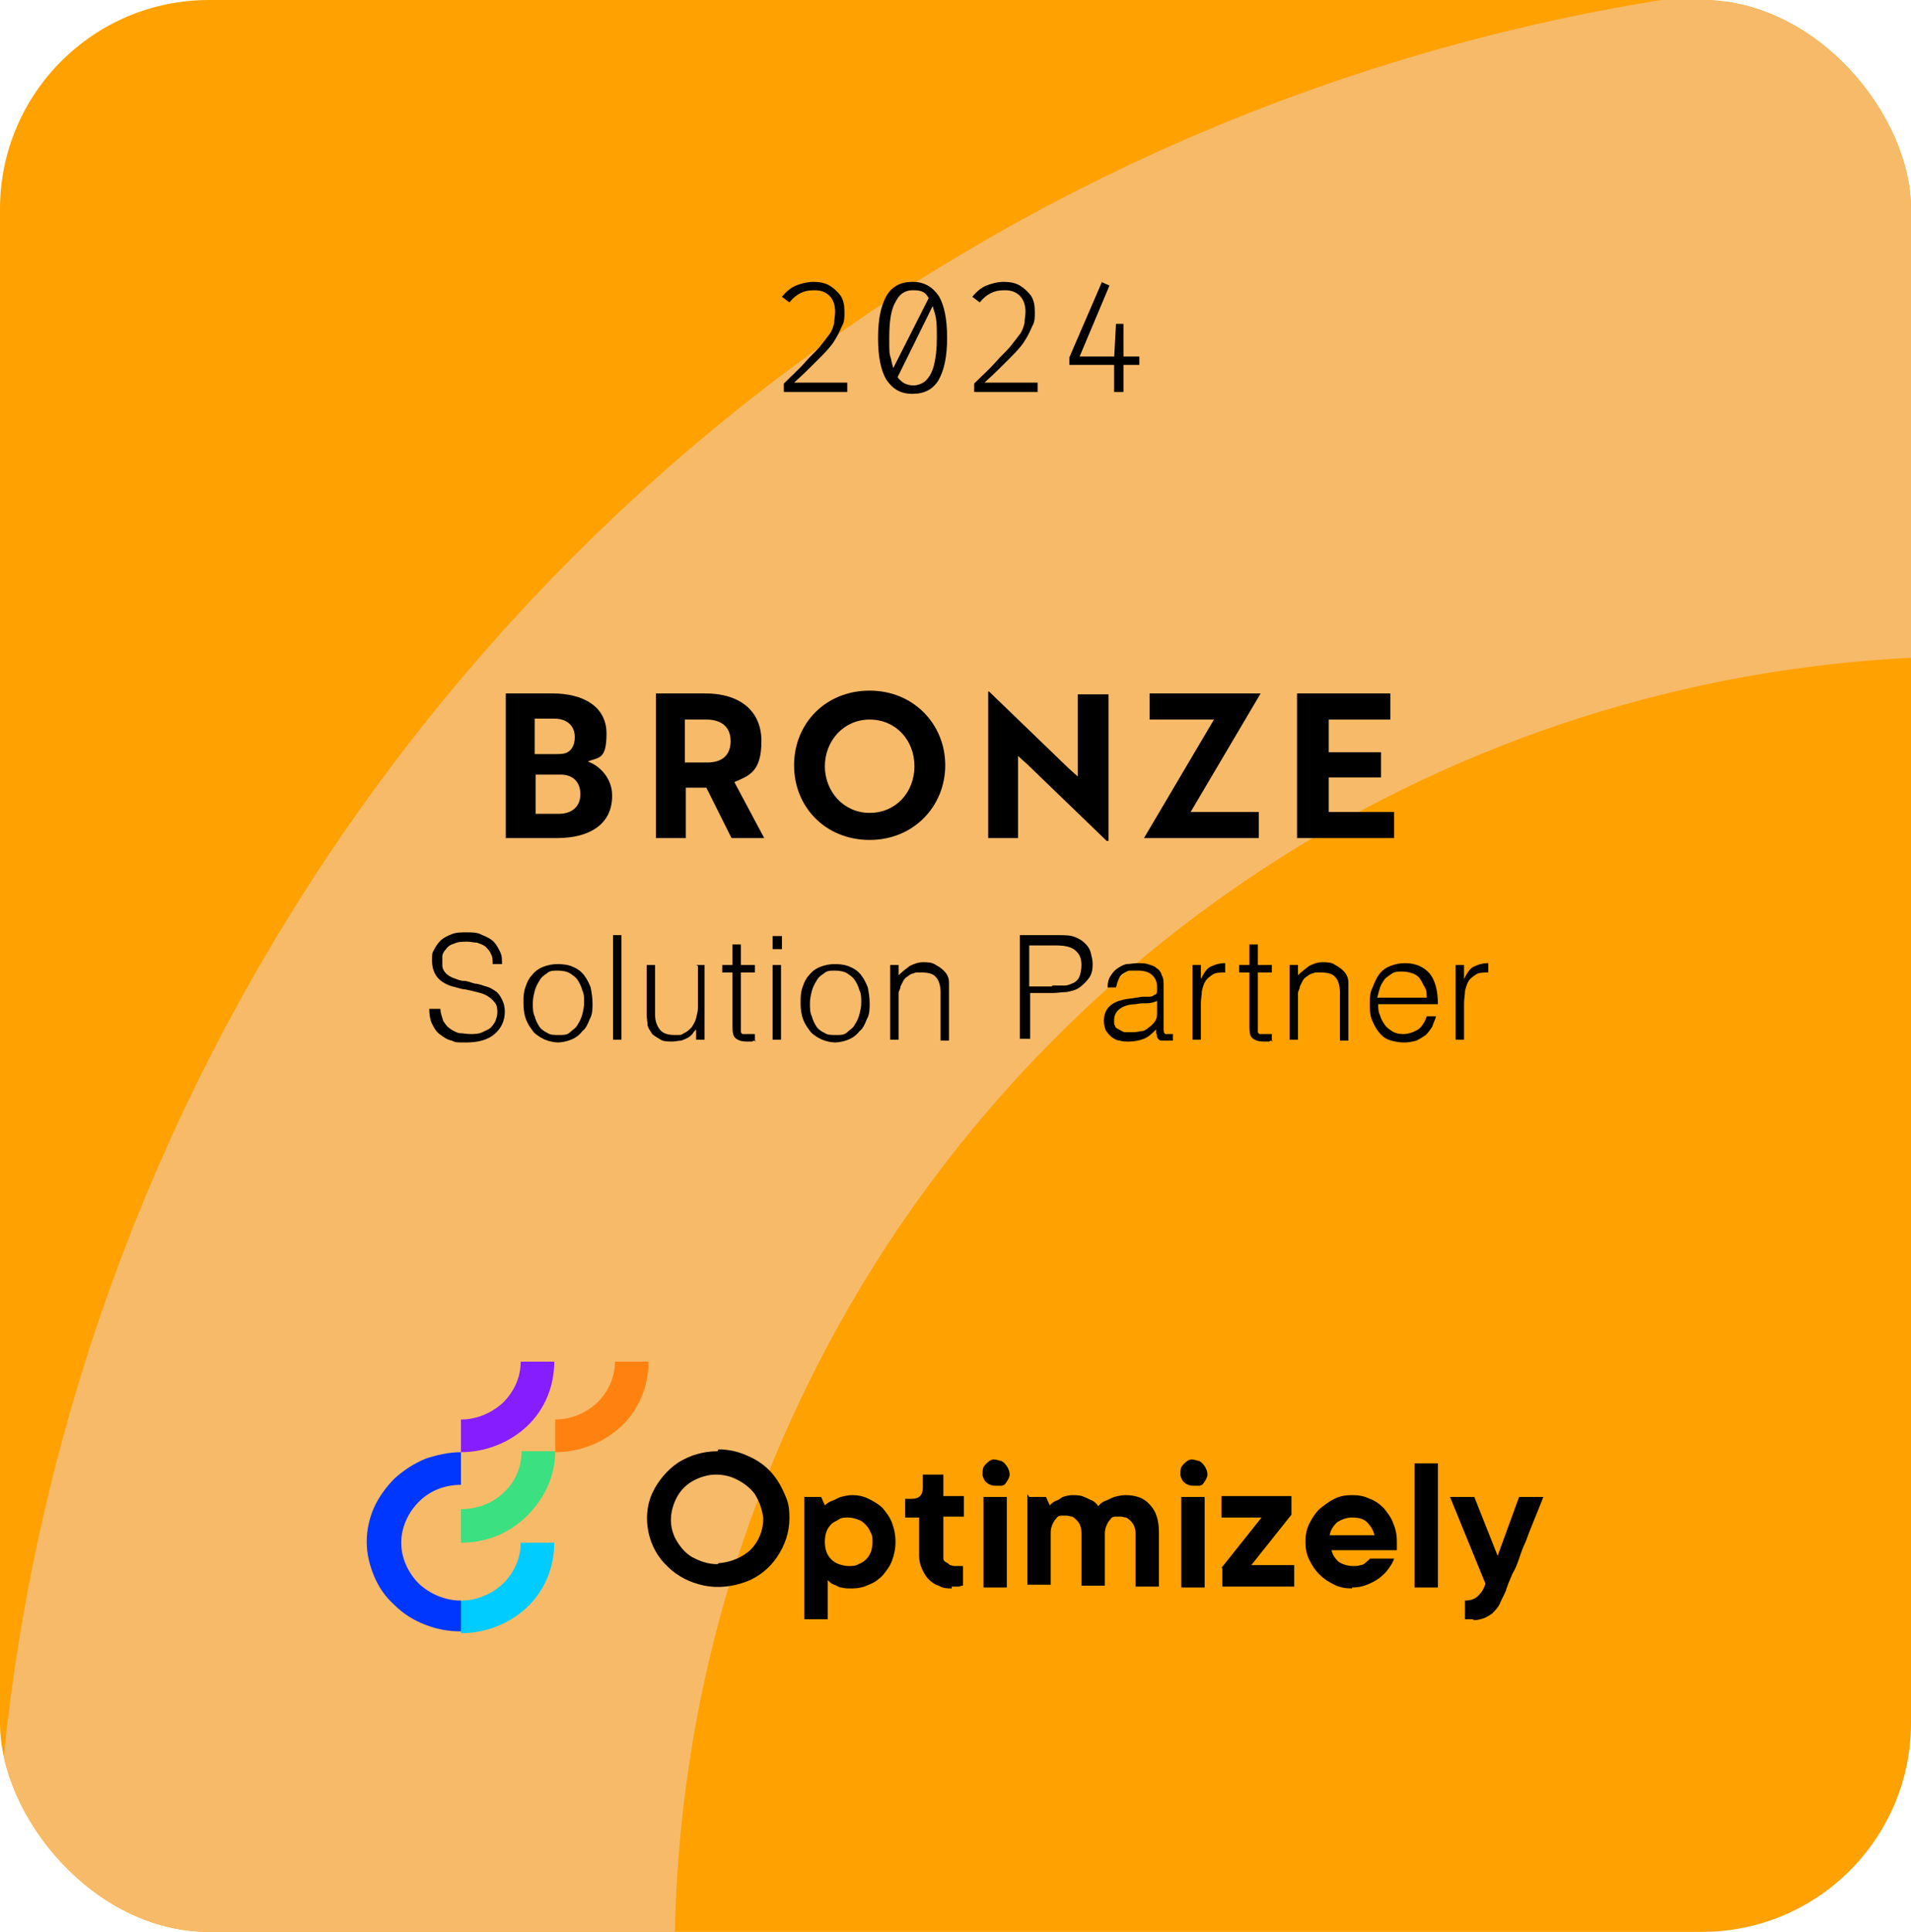 <?xml version="1.0" encoding="UTF-8"?>
<svg id="Layer_1" xmlns="http://www.w3.org/2000/svg" xmlns:xlink="http://www.w3.org/1999/xlink" version="1.1" viewBox="0 0 204.8 207">
  <!-- Generator: Adobe Illustrator 29.2.0, SVG Export Plug-In . SVG Version: 2.1.0 Build 108)  -->
  <defs>
    <style>
      .st0, .st1 {
        fill: none;
      }

      .st2 {
        fill: #ffa100;
      }

      .st3 {
        fill: #0037ff;
      }

      .st4 {
        fill: #0cf;
      }

      .st1 {
        stroke: #f7ba69;
        stroke-miterlimit: 10;
        stroke-width: 73px;
      }

      .st5 {
        fill: #861dff;
      }

      .st6 {
        fill: #3be081;
      }

      .st7 {
        fill: #ff8110;
      }

      .st8 {
        clip-path: url(#clippath);
      }
    </style>
    <clipPath id="clippath">
      <rect class="st0" width="204.8" height="207" rx="22.4" ry="22.4"/>
    </clipPath>
  </defs>
  <g>
    <rect class="st2" width="204.8" height="207" rx="22.4" ry="22.4"/>
    <g class="st8">
      <circle class="st1" cx="211.8" cy="209.8" r="176"/>
    </g>
  </g>
  <g>
    <path d="M87.1,30.2c.7,0,1.3.1,1.8.4.5.3.9.7,1.2,1.1.3.5.4,1,.4,1.7s0,1.1-.3,1.6c-.2.5-.5,1.1-.9,1.7-.4.6-1,1.2-1.7,1.9-.7.7-1.5,1.5-2.5,2.4h5.7v1h-6.8v-.9c.9-.9,1.7-1.6,2.3-2.3s1.2-1.2,1.6-1.7c.4-.5.7-.9,1-1.3s.4-.8.5-1.2c0-.4.1-.8.1-1.2,0-.7-.2-1.3-.6-1.7-.4-.4-.9-.6-1.6-.6s-1.1.1-1.5.3c-.4.2-.8.5-1.2,1l-.8-.6c.5-.6,1-1,1.5-1.2.5-.2,1.2-.4,1.9-.4Z"/>
    <path d="M97.8,30.2c1.2,0,2.1.5,2.8,1.5.6,1,.9,2.5.9,4.5s-.3,3.4-.9,4.5c-.6,1-1.5,1.5-2.8,1.5s-2.1-.5-2.8-1.5c-.6-1-.9-2.5-.9-4.5s.3-3.4.9-4.5c.6-1,1.5-1.5,2.8-1.5ZM97.8,31.1c-.8,0-1.4.4-1.8,1.2-.5.8-.7,2.1-.7,3.9s0,1.6.2,2.3c.1.6.3,1.2.5,1.6s.5.7.8.9.7.3,1.1.3,1-.2,1.3-.5c.4-.4.7-.9.9-1.7.2-.8.3-1.7.3-2.9s0-2.1-.3-2.9c-.2-.8-.5-1.3-.8-1.7s-.8-.5-1.4-.5ZM99.7,31.5l.3,1.2-3.9,7.9-.5-.9,4.1-8.1Z"/>
    <path d="M107.5,30.2c.7,0,1.3.1,1.8.4.5.3.9.7,1.2,1.1.3.5.4,1,.4,1.7s0,1.1-.3,1.6c-.2.5-.5,1.1-.9,1.7-.4.6-1,1.2-1.7,1.9-.7.7-1.5,1.5-2.5,2.4h5.7v1h-6.8v-.9c.9-.9,1.7-1.6,2.3-2.3.6-.7,1.2-1.2,1.6-1.7s.7-.9,1-1.3.4-.8.5-1.2c0-.4.1-.8.1-1.2,0-.7-.2-1.3-.6-1.7-.4-.4-.9-.6-1.6-.6s-1.1.1-1.5.3c-.4.2-.8.5-1.2,1l-.8-.6c.5-.6,1-1,1.5-1.2.5-.2,1.2-.4,1.9-.4Z"/>
    <path d="M118,30.2l.9.4-3.2,7.6h6.4v.9h-7.5v-.8l3.5-8.1ZM120.4,34.7v7.3h-1v-3.6l.2-3.7h.9Z"/>
  </g>
  <g>
    <path d="M47.2,108.1c0,.5.2.9.3,1.3.2.3.4.6.7.8.3.2.6.4,1,.5.4,0,.8.1,1.2.1s.9,0,1.3-.2.7-.3.9-.5.4-.5.5-.7c.1-.3.2-.6.2-.9s0-.8-.3-1.1c-.2-.3-.5-.5-.8-.7s-.7-.3-1.1-.4c-.4-.1-.8-.2-1.3-.3-.4,0-.8-.2-1.3-.3-.4-.1-.8-.3-1.1-.5s-.6-.5-.8-.9c-.2-.4-.3-.8-.3-1.4s0-.8.2-1.1c.2-.4.4-.7.7-1,.3-.3.7-.5,1.2-.7s1-.2,1.6-.2,1.2,0,1.7.3c.5.2.9.4,1.2.7s.5.7.7,1.1c.2.4.2.8.2,1.3h-1c0-.4,0-.8-.2-1.1-.1-.3-.4-.6-.6-.8-.3-.2-.6-.3-.9-.4-.3,0-.7-.1-1-.1-.5,0-1,0-1.4.2-.4.1-.7.3-.9.6-.2.2-.4.5-.4.8,0,.3,0,.6,0,.9,0,.4.2.7.4.9.2.2.5.4.8.5s.7.3,1.1.3.8.2,1.2.3c.4,0,.8.2,1.2.3.4.1.7.3,1,.5s.5.5.7.9c.2.4.3.8.3,1.3,0,1-.4,1.8-1.1,2.4-.7.6-1.7.9-3,.9s-1.1,0-1.6-.2c-.5-.1-.9-.4-1.3-.7-.4-.3-.6-.7-.8-1.1-.2-.4-.3-1-.3-1.6h1Z"/>
    <path d="M59.9,111.7c-.5,0-1-.1-1.5-.3-.4-.2-.8-.4-1.2-.8-.3-.4-.6-.8-.8-1.3s-.3-1.1-.3-1.8,0-1.1.2-1.7.4-1,.7-1.3c.3-.4.7-.7,1.2-.9.5-.2,1-.3,1.6-.3s1.2.1,1.6.3c.5.2.9.5,1.2.9.3.4.5.8.7,1.3.1.5.2,1.1.2,1.7s0,1.2-.3,1.7c-.2.5-.4,1-.8,1.3-.3.4-.7.7-1.2.9-.5.2-1,.3-1.5.3ZM62.6,107.4c0-.5,0-.9-.2-1.3-.1-.4-.3-.8-.5-1.1-.2-.3-.5-.5-.8-.7-.3-.2-.8-.3-1.3-.3s-.9,0-1.2.3c-.3.2-.6.4-.8.8-.2.3-.4.7-.5,1.1s-.2.8-.2,1.3,0,1,.2,1.4c.1.4.3.8.5,1.1s.5.5.9.7c.3.2.7.2,1.2.2s.9,0,1.2-.3.6-.4.8-.8c.2-.3.4-.7.5-1.1s.2-.8.2-1.3Z"/>
    <path d="M65.7,111.4v-11.2h.9v11.2h-.9Z"/>
    <path d="M74.6,103.4h.9v8h-.9v-1.1c-.1.1-.3.3-.4.5-.2.2-.3.3-.5.4-.2.1-.4.2-.7.3-.3,0-.6.1-.9.1-.5,0-1,0-1.3-.2s-.7-.4-.9-.6c-.2-.3-.4-.6-.5-.9,0-.4-.1-.7-.1-1.2v-5.3h.9v5.3c0,.7.2,1.2.5,1.6s.8.6,1.6.6.7,0,1-.2c.3-.1.6-.4.8-.6.2-.3.4-.6.5-1,.1-.4.2-.8.2-1.2v-4.4Z"/>
    <path d="M81,111.5c-.1,0-.3,0-.4.1-.2,0-.4,0-.6,0-.5,0-.8-.1-1.1-.3s-.4-.6-.4-1.2v-5.9h-1.1v-.8h1.1v-2.2h.9v2.2h1.5v.8h-1.5v5.5c0,.2,0,.4,0,.5,0,.1,0,.3,0,.4,0,0,.1.2.2.2.1,0,.3,0,.5,0s.3,0,.4,0,.3,0,.4,0v.8Z"/>
    <path d="M82.8,101.7v-1.4h1v1.4h-1ZM82.8,111.4v-8h.9v8h-.9Z"/>
    <path d="M89.6,111.7c-.5,0-1-.1-1.5-.3-.4-.2-.8-.4-1.2-.8-.3-.4-.6-.8-.8-1.3s-.3-1.1-.3-1.8,0-1.1.2-1.7.4-1,.7-1.3c.3-.4.7-.7,1.2-.9.5-.2,1-.3,1.6-.3s1.2.1,1.6.3c.5.2.9.5,1.2.9.3.4.5.8.7,1.3.1.5.2,1.1.2,1.7s0,1.2-.3,1.7c-.2.5-.4,1-.8,1.3-.3.4-.7.7-1.2.9-.5.2-1,.3-1.5.3ZM92.3,107.4c0-.5,0-.9-.2-1.3-.1-.4-.3-.8-.5-1.1-.2-.3-.5-.5-.8-.7-.3-.2-.8-.3-1.3-.3s-.9,0-1.2.3c-.3.2-.6.4-.8.8-.2.3-.4.7-.5,1.1s-.2.8-.2,1.3,0,1,.2,1.4c.1.4.3.8.5,1.1s.5.5.9.7c.3.2.7.2,1.2.2s.9,0,1.2-.3.6-.4.8-.8c.2-.3.4-.7.5-1.1s.2-.8.2-1.3Z"/>
    <path d="M96.3,111.4h-.9v-8h.9v1.1c.4-.4.8-.7,1.2-1,.4-.2.9-.4,1.4-.4s1,0,1.4.3c.4.2.8.5,1.1.9.2.3.3.6.3.9,0,.3,0,.6,0,1v5.3h-.9v-5.2c0-.7-.2-1.3-.5-1.6-.3-.4-.9-.5-1.6-.5s-.6,0-.8.1c-.2,0-.5.2-.6.3-.2.1-.4.3-.5.5-.1.2-.2.4-.3.6,0,.3-.2.5-.2.7,0,.2,0,.5,0,.8v4.3Z"/>
    <path d="M109.3,111.4v-11.2h4.1c.7,0,1.3,0,1.8.2.5.2.8.4,1.1.7.3.3.5.6.6,1,.1.4.2.8.2,1.2,0,.6-.1,1.1-.4,1.5-.3.4-.6.7-1,1s-.9.4-1.4.5c-.5,0-1,.1-1.5.1h-2.4v4.9h-1.1ZM112.8,105.6c.5,0,.9,0,1.3,0,.4,0,.7-.2,1-.3.3-.2.5-.4.6-.7.1-.3.2-.7.2-1.2,0-.7-.2-1.2-.7-1.6-.5-.4-1.2-.5-2.2-.5h-2.7v4.4h2.4Z"/>
    <path d="M122.5,106.8c.2,0,.4,0,.6,0,.2,0,.4,0,.6-.2.2,0,.3-.2.3-.4,0-.2,0-.3,0-.5,0-.5-.2-.9-.5-1.2-.3-.3-.8-.5-1.5-.5s-.6,0-.9,0c-.3,0-.5.2-.7.3-.2.1-.4.3-.5.6-.1.2-.2.5-.3.9h-.9c0-.5.1-.9.3-1.2.2-.3.4-.6.7-.8s.6-.4,1-.5c.4,0,.8-.1,1.2-.1s.8,0,1.1.1.7.2.9.4c.3.2.5.4.6.8.2.3.2.7.2,1.2v4.4c0,.4,0,.6.2.7.1,0,.4,0,.8,0v.7c0,0-.2,0-.3,0-.1,0-.3,0-.4,0s-.3,0-.4,0c-.2,0-.3,0-.4-.1,0,0-.2-.2-.2-.3,0-.1,0-.2-.1-.4,0-.1,0-.3,0-.4-.4.4-.8.8-1.3,1-.5.2-1.1.3-1.6.3s-.7,0-1-.1c-.3,0-.6-.2-.9-.4-.2-.2-.4-.4-.6-.7-.1-.3-.2-.6-.2-1,0-1.4.9-2.2,2.8-2.4l1.3-.2ZM124.1,107.2c-.4.2-.8.3-1.2.3-.4,0-.8,0-1.2.1-.7,0-1.3.2-1.7.5-.4.3-.6.7-.6,1.2s0,.5.1.6c0,.2.2.3.4.4.2.1.3.2.6.3.2,0,.4,0,.6,0,.4,0,.7,0,1.1-.1.4,0,.7-.2.9-.4.3-.2.5-.4.7-.7.2-.3.2-.6.2-1v-1.3Z"/>
    <path d="M128.7,111.4h-.9v-8h.9v1.5h0c.3-.6.6-1.1,1-1.3s.9-.4,1.6-.4v1c-.5,0-1,0-1.3.2s-.6.4-.8.7c-.2.3-.3.7-.4,1.1,0,.4-.1.8-.1,1.3v3.9Z"/>
    <path d="M136.4,111.5c-.1,0-.3,0-.4.1-.2,0-.4,0-.6,0-.5,0-.8-.1-1.1-.3s-.4-.6-.4-1.2v-5.9h-1.1v-.8h1.1v-2.2h.9v2.2h1.5v.8h-1.5v5.5c0,.2,0,.4,0,.5,0,.1,0,.3,0,.4,0,0,.1.2.2.2.1,0,.3,0,.5,0s.3,0,.4,0,.3,0,.4,0v.8Z"/>
    <path d="M139.1,111.4h-.9v-8h.9v1.1c.4-.4.8-.7,1.2-1,.4-.2.9-.4,1.4-.4s1,0,1.4.3c.4.2.8.5,1.1.9.2.3.3.6.3.9,0,.3,0,.6,0,1v5.3h-.9v-5.2c0-.7-.2-1.3-.5-1.6-.3-.4-.9-.5-1.6-.5s-.6,0-.8.1c-.2,0-.5.2-.6.3-.2.1-.4.3-.5.5-.1.2-.2.4-.3.6,0,.3-.2.5-.2.7,0,.2,0,.5,0,.8v4.3Z"/>
    <path d="M147.7,107.6c0,.4,0,.8.2,1.2.1.4.3.7.5,1s.5.5.8.7c.3.2.7.3,1.2.3s1.1-.2,1.6-.5c.4-.3.7-.8.9-1.4h1c-.1.4-.3.7-.4,1.1-.2.3-.4.6-.7.9-.3.2-.6.4-1,.6-.4.1-.8.2-1.3.2s-1.2-.1-1.7-.3c-.5-.2-.8-.5-1.1-.9-.3-.4-.5-.8-.7-1.3s-.2-1.1-.2-1.7,0-1.1.3-1.7c.2-.5.4-1,.7-1.4s.7-.7,1.2-.9c.5-.2,1-.3,1.6-.3,1.1,0,2,.4,2.6,1.1s.9,1.9.9,3.3h-6.2ZM152.9,106.9c0-.4,0-.8-.2-1.1s-.3-.6-.5-.9-.5-.5-.8-.6c-.3-.1-.7-.2-1.1-.2s-.8,0-1.1.2c-.3.2-.6.4-.8.6-.2.3-.4.6-.5.9-.1.3-.2.7-.3,1.1h5.2Z"/>
    <path d="M156.9,111.4h-.9v-8h.9v1.5h0c.3-.6.6-1.1,1-1.3s.9-.4,1.6-.4v1c-.5,0-1,0-1.3.2s-.6.4-.8.7c-.2.3-.3.7-.4,1.1,0,.4-.1.8-.1,1.3v3.9Z"/>
  </g>
  <g>
    <path d="M65.6,85.3c0,3-2.4,4.5-5.9,4.5h-5.5v-15.5h5c3.3,0,5.8,1.4,5.8,4.3s-.9,2.5-2,3c1.4.5,2.6,1.9,2.6,3.6ZM59.4,80.8c.5,0,.9,0,1.2-.1.6-.2,1-.8,1-1.7,0-1.3-.9-2-2.2-2h-2.1v3.8h2ZM57.4,87.2h2.5c1.3,0,2.3-.7,2.3-2.1s-.9-2.1-2.1-2.1h-2.7v4.2Z"/>
    <path d="M75.6,74.3c3.6,0,6,1.8,6,5.1s-1.3,3.7-2.9,4.4l3.2,6h-3.5l-2.7-5.4h-2.2v5.4h-3.2v-15.5h5.4ZM73.4,77.1v4.6h2.4c1.5,0,2.5-.7,2.5-2.3s-1.1-2.3-2.6-2.3h-2.3Z"/>
    <path d="M93.2,74c4.7,0,8.1,3.6,8.1,8s-3.4,8-8.1,8-8.1-3.5-8.1-8,3.4-8,8.1-8ZM93.2,87.1c2.8,0,4.8-2.2,4.8-5s-2-5-4.8-5-4.8,2.3-4.8,5,2,5,4.8,5Z"/>
    <path d="M118.6,90.1l-8.5-8.2-1-.9v8.8h-3.2v-15.7h.1l8.5,8.2,1,.9v-8.8h3.3v15.7h-.1Z"/>
    <path d="M130,77.1h-6.8v-2.8h11.9l-7.5,12.7h7.3v2.8h-12.3l7.5-12.7Z"/>
    <path d="M139,89.8v-15.5h10v2.8h-6.6v3.5h5.6v2.7h-5.6v3.7h7v2.8h-10.3Z"/>
  </g>
  <g>
    <path class="st6" d="M49.4,161.8v3.5c2.7,0,5.2-1,7.1-2.9s3-4.3,3-6.9h-3.6c0,1.7-.7,3.3-1.9,4.4-1.2,1.2-2.9,1.8-4.6,1.8Z"/>
    <path class="st3" d="M49.4,171.5c-1.7,0-3.3-.7-4.5-1.8-1.2-1.2-1.9-2.8-1.9-4.4s.7-3.2,1.9-4.4c1.2-1.2,2.8-1.8,4.5-1.8v-3.5c-1.3,0-2.6.3-3.8.7-1.2.5-2.3,1.2-3.3,2.1-.9.9-1.7,2-2.2,3.1s-.8,2.4-.8,3.7c0,1.3.3,2.5.8,3.7s1.2,2.2,2.2,3.1c.9.9,2,1.6,3.3,2.1s2.5.7,3.8.7h0v-3.4h0Z"/>
    <path class="st4" d="M49.4,171.5v3.5c2.6,0,5.2-1,7.1-2.8s2.9-4.3,2.9-6.9h-3.6c0,1.7-.7,3.2-1.9,4.4-1.2,1.1-2.8,1.8-4.5,1.8Z"/>
    <path class="st5" d="M49.4,152.1v3.5c2.6,0,5.2-1,7.1-2.8,1.9-1.8,2.9-4.3,2.9-6.9h-3.6c0,1.7-.7,3.2-1.9,4.4-1.2,1.1-2.8,1.8-4.5,1.8Z"/>
    <path class="st7" d="M59.5,152.1v3.5c2.6,0,5.2-1,7.1-2.8,1.9-1.8,2.9-4.3,2.9-6.9h-3.6c0,1.7-.7,3.2-1.9,4.4-1.2,1.1-2.8,1.8-4.5,1.8Z"/>
    <path d="M86.2,160.4h1.8l.4.9c.2-.2.5-.4.8-.5.3-.1.6-.3.9-.4.4-.1.8-.2,1.2-.2.6,0,1.2.1,1.8.4.6.3,1.1.6,1.5,1,.4.5.8,1,1,1.6.5,1.3.5,2.7,0,4-.2.6-.6,1.1-1,1.6-.4.4-.9.8-1.5,1-.6.3-1.2.4-1.8.4s-.7,0-1.1-.1c-.3,0-.5-.2-.8-.3-.3-.1-.5-.3-.7-.5v4.2h-2.5v-13.1ZM91,167.8c.3,0,.7,0,1-.2.3-.1.6-.3.8-.5.5-.5.7-1.1.7-1.9,0-.4,0-.7-.2-1-.1-.3-.3-.6-.6-.9s-.5-.4-.8-.5-.6-.2-1-.2-.7,0-1,.2-.6.3-.8.5c-.5.5-.7,1.1-.7,1.9s.2,1.4.7,1.9c.2.2.5.4.8.5.3.1.7.2,1,.2h0ZM102,170.2c-.5,0-.9,0-1.4-.3-.4-.1-.8-.4-1.1-.7s-.5-.7-.7-1.1c-.2-.5-.3-.9-.3-1.4v-4.1h-1.5v-2h.7c.8,0,1.2-.4,1.2-1.2v-1.4h2.2v2.3h2.2v2.2h-2.2v4c0,.2,0,.3,0,.5s.1.3.3.4.3.2.4.3c.1,0,.3.1.5.1h.5c0,0,.1,0,.2,0s.1,0,.2,0v2.1c-.1,0-.2,0-.4.1-.3,0-.5,0-.8,0h0ZM106.7,159.2c-.3,0-.7-.1-.9-.3-.3-.2-.4-.5-.5-.8,0-.3,0-.7.1-.9s.4-.5.7-.7.7-.1,1,0c.3,0,.6.3.8.6.2.3.3.6.3.9,0,.3-.2.6-.4.9s-.3.2-.4.3c-.2,0-.4,0-.6,0ZM105.4,160.4h2.5v9.7h-2.5v-9.7ZM110.3,160.4h1.8l.4.9c.2-.2.4-.4.7-.5s.5-.3.7-.4c.3-.1.7-.2,1-.2.4,0,.9,0,1.3.2.3.1.6.3.9.4.3.2.5.4.6.6.2-.3.5-.5.8-.6s.6-.3.9-.4c.4-.1.8-.2,1.2-.2,1.1,0,2,.3,2.6,1,.7.7,1,1.7,1,3v5.8h-2.5v-5.6c0-.5-.1-1-.5-1.4-.1-.1-.3-.3-.5-.4-.2,0-.4-.1-.6-.1-.2,0-.4,0-.6,0s-.4.1-.5.3c0,0-.1.1-.1.1-.3.4-.5.9-.5,1.4v5.6h-2.5v-5.6c0-.5-.1-1-.5-1.4-.1-.1-.3-.3-.5-.4-.2,0-.4-.1-.6-.1-.2,0-.4,0-.6,0s-.4.1-.5.3c0,0-.1.1-.1.1-.3.4-.5.9-.5,1.4v5.6h-2.5v-9.7ZM127.9,159.2c-.3,0-.7-.1-.9-.3-.3-.2-.4-.5-.5-.8,0-.3,0-.7.1-.9s.4-.5.7-.7.7-.1,1,0c.3,0,.6.3.8.6.2.3.3.6.3.9,0,.3-.2.6-.4.9s-.3.2-.4.3c-.2,0-.4,0-.6,0h0ZM126.6,160.4h2.5v9.7h-2.5v-9.7ZM130.9,168l4.3-5.4h-4.3v-2.3h7.5v2l-4.3,5.4h4.6v2.3h-7.7v-2h0ZM144.9,170.2c-.7,0-1.3-.1-1.9-.4-.6-.3-1.1-.6-1.6-1.1s-.8-1-1.1-1.6c-.3-.6-.4-1.3-.4-1.9s.1-1.3.4-1.9c.3-.6.6-1.1,1.1-1.6.5-.4,1-.8,1.6-1.1.6-.3,1.2-.4,1.9-.4.7,0,1.3.1,1.9.4.6.2,1.1.6,1.5,1,.4.5.8,1,1,1.6.3.7.4,1.3.4,2s0,.2,0,.3c0,.1,0,.2,0,.3,0,.1,0,.2,0,.3h-7c.1.5.4.9.7,1.2.4.3,1,.5,1.6.5.3,0,.6,0,.8-.1.2,0,.4-.1.6-.3s.3-.2.4-.4h2.6c-.1.4-.4.8-.6,1.1-.3.4-.6.7-1,1-.4.3-.8.5-1.3.7-.5.2-1,.3-1.6.3ZM147.3,164.5c-.1-.5-.4-1-.8-1.4s-1-.5-1.6-.5-1.1.2-1.6.5c-.4.4-.7.8-.8,1.4h4.8ZM151.6,156.8h2.5v13.3h-2.5v-13.3ZM157.9,173.5c-.1,0-.2,0-.3,0,0,0-.2,0-.3,0,0,0-.2,0-.3,0v-2c.5,0,.9-.1,1.3-.4.3-.3.5-.5.7-.9l.2-.5-3.8-9.3h2.6l2.5,6.3,2.3-6.3h2.6c-.7,1.8-1.4,3.4-1.9,4.8-.3.6-.5,1.2-.7,1.8-.2.6-.4,1.1-.7,1.6-.2.5-.4.9-.5,1.2-.1.3-.2.5-.2.6-.2.5-.5,1-.7,1.5-.2.4-.5.7-.8,1-.3.2-.6.4-.9.5-.3.1-.7.2-1.1.2h0ZM76.9,155.5c-1.5,0-2.9.4-4.2,1.2-1.2.8-2.2,2-2.8,3.3-.6,1.3-.7,2.8-.4,4.2.3,1.4,1,2.7,2.1,3.7,1,1,2.4,1.7,3.9,2s3,.1,4.4-.4c1.4-.5,2.6-1.5,3.4-2.7.8-1.2,1.3-2.6,1.3-4.1s-.2-1.9-.6-2.8c-.4-.9-.9-1.7-1.6-2.4-.7-.7-1.5-1.2-2.5-1.6-.9-.4-1.9-.6-2.9-.6ZM76.9,167.6c-1,0-1.9-.3-2.8-.8-.8-.5-1.4-1.3-1.8-2.1-.4-.9-.5-1.8-.3-2.8.2-.9.6-1.8,1.3-2.5.7-.7,1.6-1.1,2.5-1.3.9-.2,2-.1,2.9.3s1.7,1,2.2,1.7c.5.8.8,1.7.9,2.6h0c0,1.3-.5,2.5-1.4,3.4-.9.8-2.1,1.3-3.4,1.4h0Z"/>
  </g>
</svg>